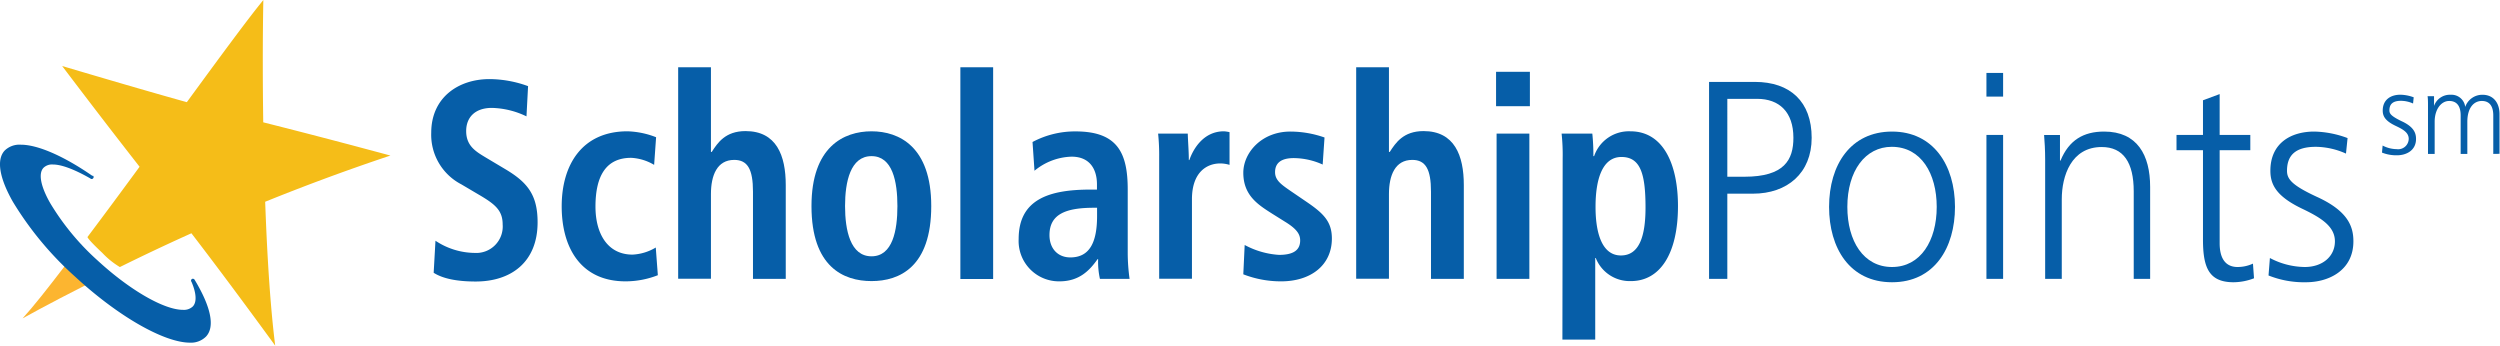 <svg id="ec2bcae0-97c7-488c-a3bf-f902a1c8df4c" data-name="Layer 1" xmlns="http://www.w3.org/2000/svg" viewBox="0 0 472.19 65.28"><defs><style>.be23f031-4ff2-48a1-b93d-2559db37fddd{fill:#065ea8;}.a67327b1-8eb3-4ecd-837f-581126ffbc04{fill:#fcb530;}.e1451a7a-eb77-47d6-ab48-5fb2f02a1b9d{fill:#f5bd18;}</style></defs><title>SP-logo</title><g id="a3a65548-fd8b-4a12-957d-baec3bbda023" data-name="SP"><path class="be23f031-4ff2-48a1-b93d-2559db37fddd" d="M167.16,51.33a13.58,13.58,0,0,0,7.39,2.3,5,5,0,0,0,5.3-5.39c0-2.66-1.45-3.83-4.55-5.64l-3.25-1.92a10.54,10.54,0,0,1-5.69-9.75c0-6.66,5.14-10.13,11-10.13a21.55,21.55,0,0,1,7.29,1.33l-.3,5.71a15.77,15.77,0,0,0-6.54-1.6c-3.2,0-4.85,1.81-4.85,4.37,0,2.77,1.75,3.83,3.7,5l3.74,2.23c4.1,2.45,6.05,4.8,6.05,10,0,7.57-5.05,11.19-11.69,11.19-3.49,0-6.19-.53-7.94-1.65Z" transform="translate(-84.91 -5.86)"/><path class="be23f031-4ff2-48a1-b93d-2559db37fddd" d="M209.16,57.84A16.76,16.76,0,0,1,203.07,59C194.58,59,191,52.61,191,44.83s3.8-14.17,12.44-14.17a16,16,0,0,1,5.39,1.12L208.46,37a9.38,9.38,0,0,0-4.34-1.33c-4.7,0-6.74,3.36-6.74,9.22,0,5.11,2.29,9.06,7,9.06a9.41,9.41,0,0,0,4.39-1.34Z" transform="translate(-84.91 -5.86)"/><path class="be23f031-4ff2-48a1-b93d-2559db37fddd" d="M213,18.56h6.19v16h.15c1.1-1.7,2.55-3.94,6.39-3.94,5.85,0,7.59,4.64,7.59,10.18V58.53h-6.19V42.06c0-4.21-1-6-3.55-6-3.24,0-4.39,2.94-4.39,6.45v16H213Z" transform="translate(-84.91 -5.86)"/><path class="be23f031-4ff2-48a1-b93d-2559db37fddd" d="M249.52,30.66c5.24,0,11.28,2.93,11.28,14.12,0,11.51-6,14.17-11.28,14.17s-11.34-2.66-11.34-14.17C238.18,33.59,244.27,30.66,249.52,30.66Zm0,23.61c4,0,4.89-4.91,4.89-9.49s-.9-9.43-4.89-9.43-5,4.85-5,9.43S245.52,54.27,249.52,54.27Z" transform="translate(-84.91 -5.86)"/><path class="be23f031-4ff2-48a1-b93d-2559db37fddd" d="M266.3,18.56h6.19v40H266.3Z" transform="translate(-84.91 -5.86)"/><path class="be23f031-4ff2-48a1-b93d-2559db37fddd" d="M279.93,32.68a17.06,17.06,0,0,1,8.14-2c8,0,9.84,4.16,9.84,11v12a36.12,36.12,0,0,0,.35,4.85h-5.6a15,15,0,0,1-.34-3.73h-.1C290.67,57,288.72,59,285,59a7.62,7.62,0,0,1-7.69-8c0-7.46,5.7-9.33,13.54-9.33h1.25v-1c0-2.72-1.25-5.22-4.8-5.22a11.45,11.45,0,0,0-7,2.66ZM292.12,45.1h-.55c-5.3,0-8.44,1.17-8.44,5.17,0,2.5,1.54,4.21,3.94,4.21,3.7,0,5.05-2.93,5.05-7.83Z" transform="translate(-84.91 -5.86)"/><path class="be23f031-4ff2-48a1-b93d-2559db37fddd" d="M303.85,35.62a39.75,39.75,0,0,0-.2-4.53h5.6c.05,1.65.2,3.35.2,5h.1c.74-2.13,2.69-5.43,6.54-5.43a6.61,6.61,0,0,1,1.05.16V37a6.05,6.05,0,0,0-1.75-.27c-2.55,0-5.35,1.66-5.35,6.77v15h-6.19Z" transform="translate(-84.91 -5.86)"/><path class="be23f031-4ff2-48a1-b93d-2559db37fddd" d="M320,52.13A15.7,15.7,0,0,0,326.48,54c2.24,0,4-.59,4-2.72,0-1.07-.5-2.08-2.75-3.47l-2.54-1.59c-2.6-1.66-5.45-3.41-5.45-7.73,0-3.78,3.45-7.78,8.89-7.78a19.58,19.58,0,0,1,6.45,1.12l-.35,5.11a13.45,13.45,0,0,0-5.45-1.22c-2.49,0-3.54,1-3.54,2.66,0,1.49,1.1,2.29,2.89,3.52l3.05,2.08c3.2,2.18,4.79,3.73,4.79,6.93,0,5.06-4,8.09-9.58,8.09a19.58,19.58,0,0,1-7.15-1.33Z" transform="translate(-84.91 -5.86)"/><path class="be23f031-4ff2-48a1-b93d-2559db37fddd" d="M341.06,18.56h6.19v16h.15c1.1-1.7,2.55-3.94,6.39-3.94,5.85,0,7.6,4.64,7.6,10.18V58.53h-6.2V42.06c0-4.21-1-6-3.54-6-3.25,0-4.4,2.94-4.4,6.45v16h-6.19Z" transform="translate(-84.91 -5.86)"/><path class="be23f031-4ff2-48a1-b93d-2559db37fddd" d="M367.48,19.42h6.39v6.5h-6.39Zm.1,11.67h6.19V58.53h-6.19Z" transform="translate(-84.91 -5.86)"/><path class="be23f031-4ff2-48a1-b93d-2559db37fddd" d="M380.06,35.78a37.55,37.55,0,0,0-.2-4.69h5.8a39,39,0,0,1,.2,4.26H386a6.94,6.94,0,0,1,6.84-4.69c6.39,0,9,6.5,9,14.12,0,8.95-3.35,14.17-8.89,14.17a6.9,6.9,0,0,1-6.64-4.36h-.1V70h-6.2Zm11,18.33c3.45,0,4.65-3.57,4.65-9.06,0-6.34-.95-9.54-4.55-9.54s-4.89,4.21-4.89,9.38C386.26,50.22,387.65,54.11,391.05,54.11Z" transform="translate(-84.91 -5.86)"/><path class="be23f031-4ff2-48a1-b93d-2559db37fddd" d="M534.93,33.35a5.81,5.81,0,0,0,2.64.68,2,2,0,0,0,2.29-1.94c0-1.2-1.09-1.8-2.43-2.44-2-.94-2.48-1.84-2.48-2.9,0-2.12,1.58-3,3.32-3a7.59,7.59,0,0,1,2.53.49l-.12,1.17a5.69,5.69,0,0,0-2.29-.51c-1.52,0-2.18.62-2.18,1.82,0,.62.36,1.08,2.24,2,2.41,1.09,2.79,2.29,2.79,3.38,0,2.2-1.86,3.09-3.59,3.09a7.25,7.25,0,0,1-2.84-.51Z" transform="translate(-84.91 -5.86)"/><path class="be23f031-4ff2-48a1-b93d-2559db37fddd" d="M555.83,34.93V27.66c0-1.62-.62-2.73-2.16-2.73s-2.74,1.32-2.74,3.95v6.05h-1.26V27.66c0-1.68-.66-2.73-2.17-2.73s-2.74,1.58-2.74,3.91v6.09H543.5V25.74c0-.45,0-1.24-.08-1.71h1.22v1.84l0,0a3.16,3.16,0,0,1,3.16-2.11,2.6,2.6,0,0,1,2.73,2.3h0a3.41,3.41,0,0,1,3.26-2.3c2.18,0,3.22,1.68,3.22,3.63v7.52Z" transform="translate(-84.91 -5.86)"/><path class="be23f031-4ff2-48a1-b93d-2559db37fddd" d="M407.71,58.53V21.33h8.64c6.69,0,10.74,3.73,10.74,10.56,0,6.66-4.6,10.55-11.09,10.55h-4.84V58.53Zm6.69-19.29c7.54,0,9.24-3.2,9.24-7.35,0-4.91-2.7-7.36-6.84-7.36h-5.64V39.24Z" transform="translate(-84.91 -5.86)"/><path class="be23f031-4ff2-48a1-b93d-2559db37fddd" d="M430.38,44.94c0-8,4.1-14.23,11.89-14.23s11.89,6.34,11.89,14.23c0,7.73-3.9,14.23-11.89,14.23S430.38,52.72,430.38,44.94Zm20.33,0c0-6.29-2.95-11.35-8.49-11.35-5,0-8.39,4.53-8.39,11.35,0,6.45,3.05,11.35,8.44,11.35S450.71,51.33,450.71,44.94Z" transform="translate(-84.91 -5.86)"/><path class="be23f031-4ff2-48a1-b93d-2559db37fddd" d="M460.1,24.11V19.63h3.15v4.48Zm0,34.42V31.35h3.15V58.53Z" transform="translate(-84.91 -5.86)"/><path class="be23f031-4ff2-48a1-b93d-2559db37fddd" d="M487.92,58.53V42c0-5.44-1.95-8.37-6.05-8.37-5.74,0-7.54,5.44-7.54,9.86V58.53h-3.14V36c0-1.76-.1-3.47-.2-4.64h3V36.2h.1c1.6-3.89,4.35-5.49,8.24-5.49,6.25,0,8.69,4.43,8.69,10.45V58.53Z" transform="translate(-84.91 -5.86)"/><path class="be23f031-4ff2-48a1-b93d-2559db37fddd" d="M510.64,58.42a10.86,10.86,0,0,1-3.85.75c-4.64,0-5.79-2.72-5.79-8.05V34.23h-5V31.35h5V24.8l3.15-1.17v7.72h5.79v2.88h-5.79V51.81c0,2.78,1.05,4.48,3.39,4.48a6.91,6.91,0,0,0,2.9-.64Z" transform="translate(-84.91 -5.86)"/><path class="be23f031-4ff2-48a1-b93d-2559db37fddd" d="M513.64,54.59a14.33,14.33,0,0,0,6.59,1.7c3.35,0,5.69-2,5.69-4.85s-2.69-4.47-6-6.07c-5-2.35-6.19-4.59-6.19-7.25,0-5.28,3.94-7.41,8.29-7.41a18.91,18.91,0,0,1,6.29,1.23l-.3,2.93a14.21,14.21,0,0,0-5.69-1.28c-3.8,0-5.45,1.55-5.45,4.53,0,1.55.9,2.72,5.6,4.9,6,2.72,6.94,5.7,6.94,8.42,0,5.49-4.65,7.73-8.94,7.73a18.05,18.05,0,0,1-7.09-1.28Z" transform="translate(-84.91 -5.86)"/><path class="a67327b1-8eb3-4ecd-837f-581126ffbc04" d="M101.17,59.67c-7.5,3.8-12,6.33-12,6.33,2-2.18,4.77-5.7,8.06-10" transform="translate(-84.91 -5.86)"/><path class="e1451a7a-eb77-47d6-ab48-5fb2f02a1b9d" d="M134.65,5.86c-.27,13.07-.16,46.19,2.24,65.28C117,43.92,116.85,45,96.65,18.33c37.13,11,29.21,8.08,62,16.91a402.23,402.23,0,0,0-51.1,21.06,15.36,15.36,0,0,1-3.31-2.67c-2.82-2.64-2.81-3-2.81-3,12.11-16.08,27.76-38.15,33.22-44.76" transform="translate(-84.91 -5.86)"/><path class="be23f031-4ff2-48a1-b93d-2559db37fddd" d="M120.8,70.58c-4.9,0-13.63-5-21.71-12.47A62.36,62.36,0,0,1,87.36,44c-2.59-4.54-3.15-8-1.57-9.7a4,4,0,0,1,3.06-1.11c3.18,0,8.1,2.14,13.49,5.87l.09,0a.18.18,0,0,1,.07,0l0,0a.35.35,0,0,1,0,.48.34.34,0,0,1-.27.13.36.36,0,0,1-.2-.06l-.13-.09c-3-1.7-5.39-2.59-7-2.59a2.3,2.3,0,0,0-1.78.63c-1,1.07-.53,3.51,1.28,6.68A47.33,47.33,0,0,0,103.28,55c6.08,5.61,12.58,9.38,16.19,9.38a2.44,2.44,0,0,0,1.87-.65c.75-.81.67-2.43-.22-4.55l-.07-.13a.35.35,0,0,1,.11-.49.32.32,0,0,1,.19-.05.38.38,0,0,1,.3.16l.09.15s0,0,0,0c3,5,3.8,8.75,2.1,10.59A4,4,0,0,1,120.8,70.58Z" transform="translate(-84.91 -5.86)"/></g></svg>
